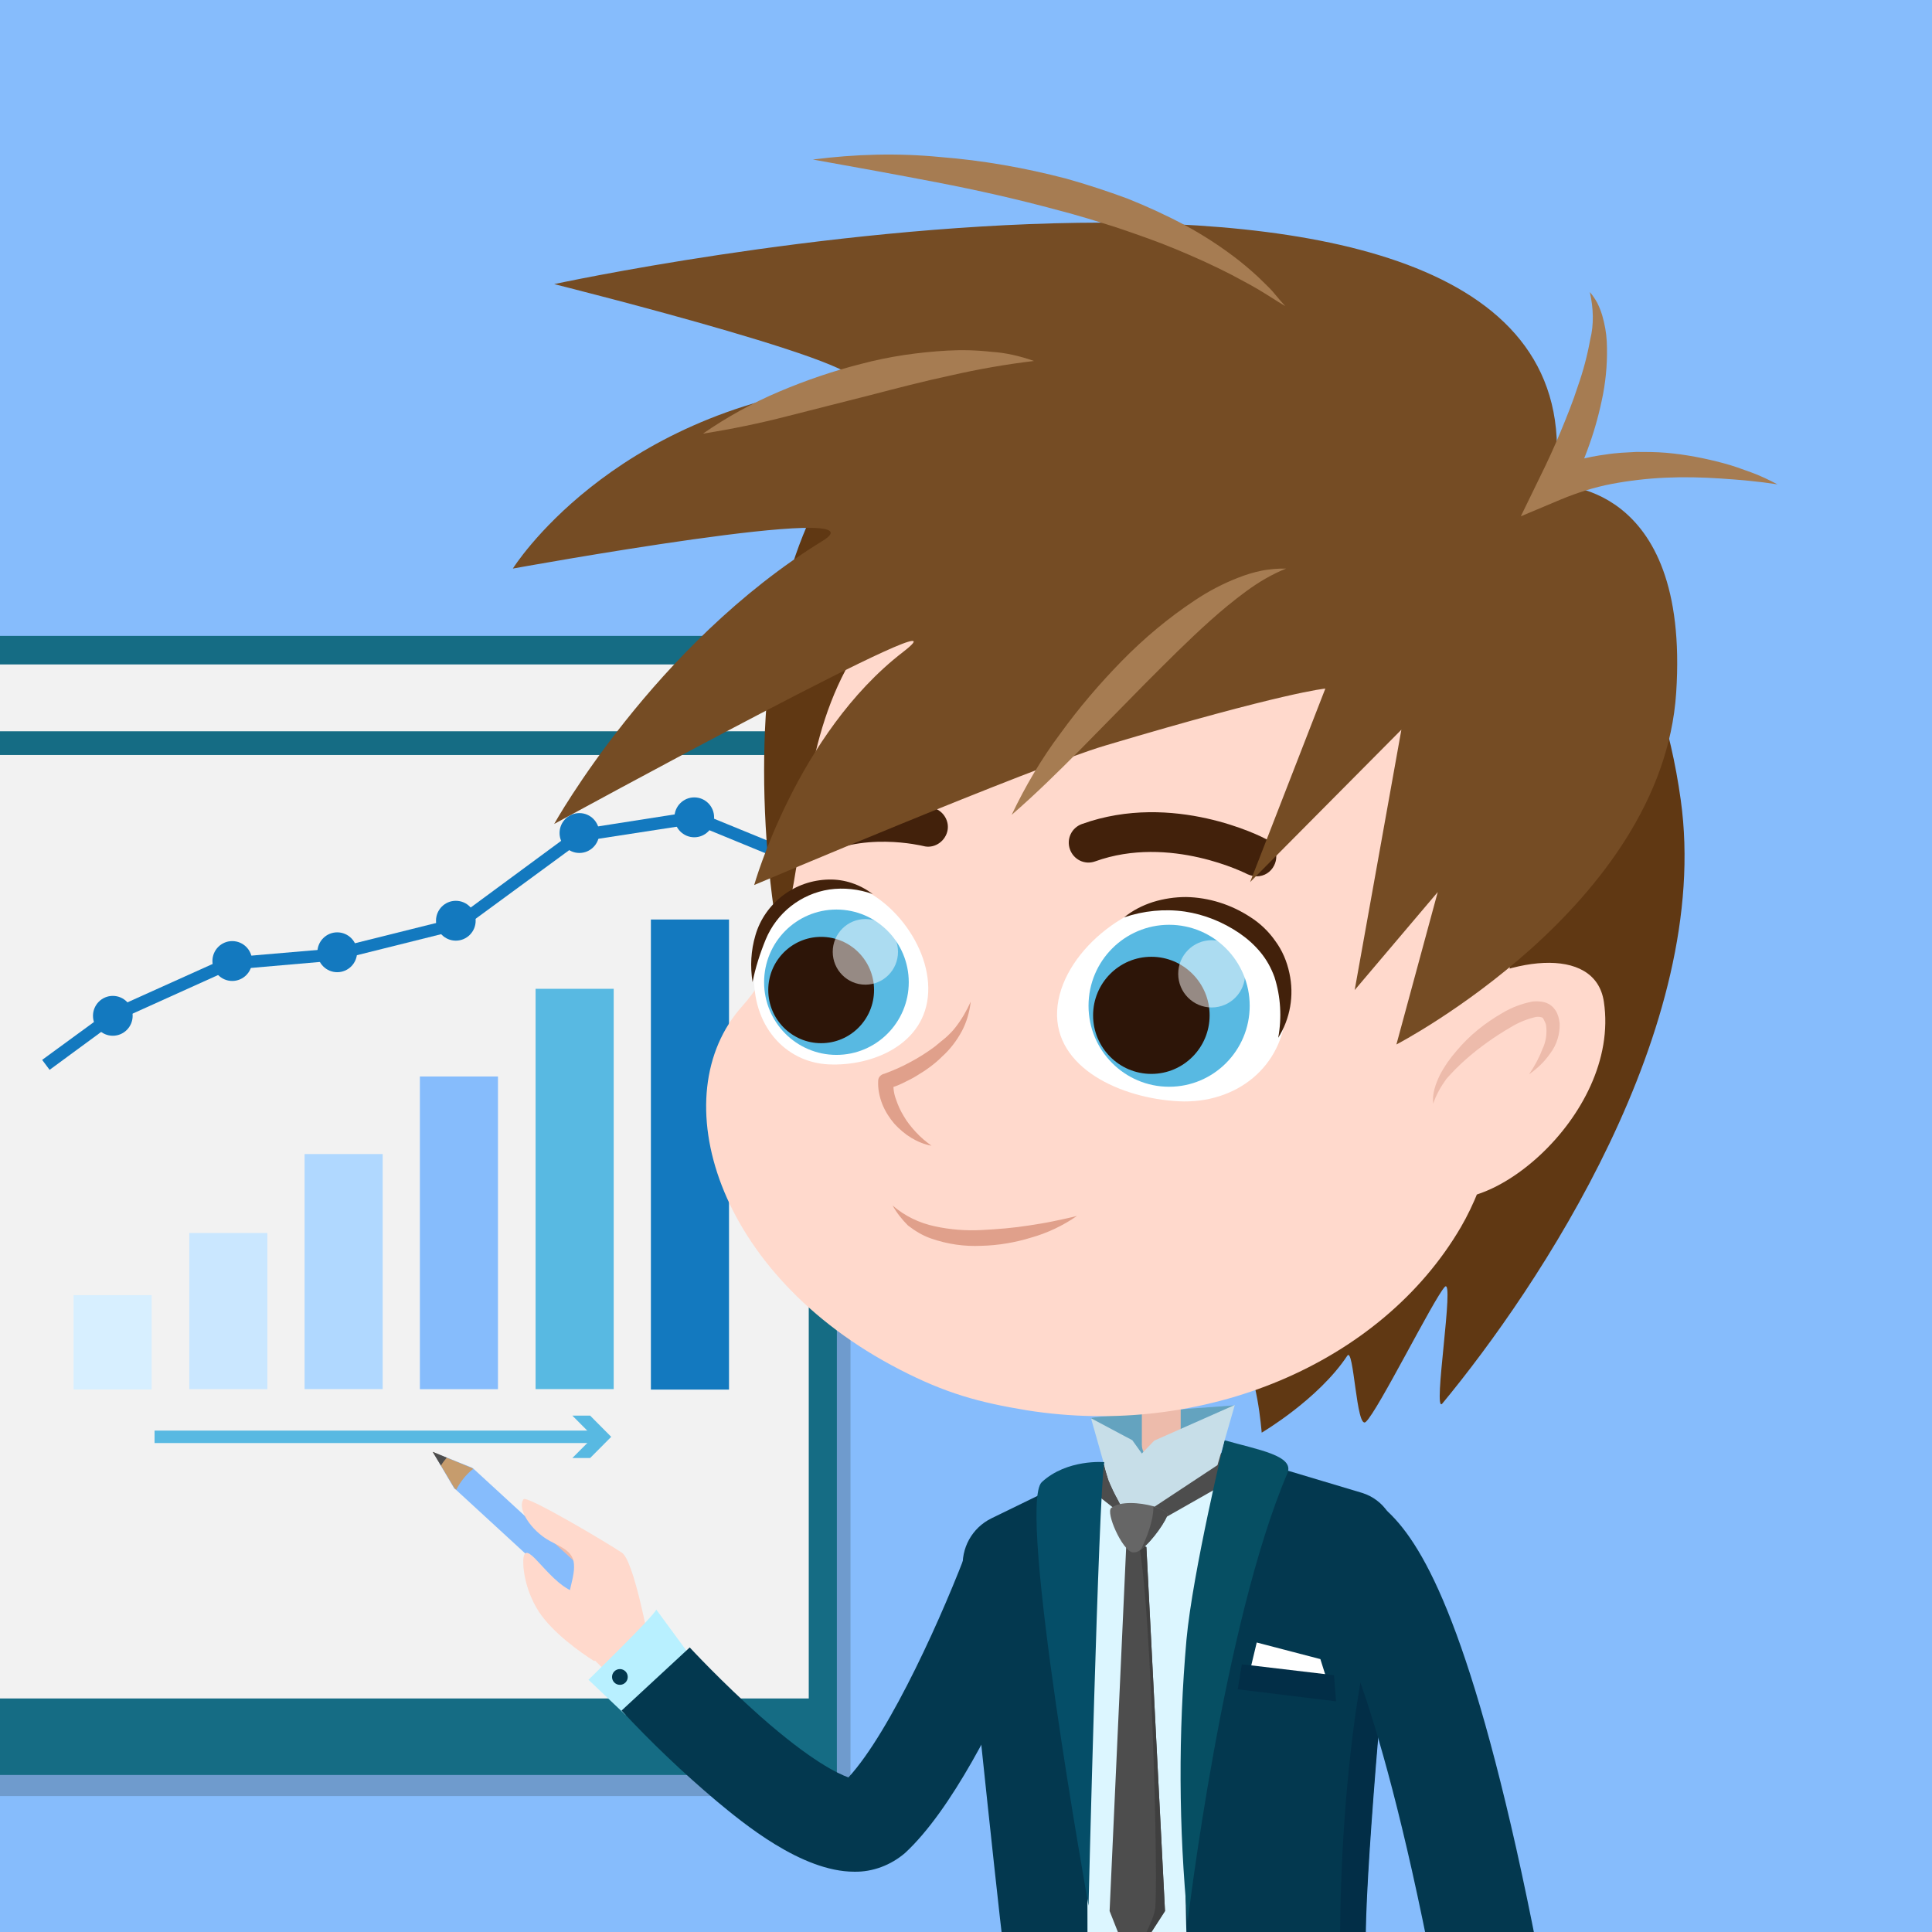 <svg width="100" height="100" viewBox="0 0 100 100" fill="none" xmlns="http://www.w3.org/2000/svg">
<rect x="0" y="0" width="100" height="100" fill="#808080" stroke="none"/>
<g clip-path="url(#clip0_548_32856)">
<rect width="100" height="100" fill="#86BCFC"/>
<g opacity="0.2">
<path d="M44.021 33.812H-4V92.964H44.021V33.812Z" fill="#161A0E"/>
</g>
<path d="M43.316 32.914H-3.38V91.872H43.316V32.914Z" fill="#156C84"/>
<path d="M41.861 39.078H-2.652V87.912H41.861V39.078Z" fill="#F2F2F2"/>
<path d="M41.861 34.391H-2.652V37.851H41.861V34.391Z" fill="#F2F2F2"/>
<path d="M37.733 47.594H33.69V71.925H37.733V47.594Z" fill="#1379BF"/>
<path d="M31.765 51.18H27.722V71.9H31.765V51.18Z" fill="#58B9E2"/>
<path d="M25.775 55.719H21.733V71.904H25.775V55.719Z" fill="#86BCFC"/>
<path d="M19.807 59.734H15.765V71.9H19.807V59.734Z" fill="#B0D8FF"/>
<path d="M13.839 63.82H9.797V71.902H13.839V63.82Z" fill="#CAE7FF"/>
<path d="M7.85 67.039H3.807V71.918H7.85V67.039Z" fill="#D7EFFF"/>
<path d="M5.839 53.61C6.407 53.61 6.866 53.148 6.866 52.579C6.866 52.009 6.407 51.547 5.839 51.547C5.272 51.547 4.813 52.009 4.813 52.579C4.813 53.148 5.272 53.61 5.839 53.61Z" fill="#1379BF"/>
<path d="M12.021 50.774C12.588 50.774 13.048 50.312 13.048 49.743C13.048 49.173 12.588 48.711 12.021 48.711C11.454 48.711 10.995 49.173 10.995 49.743C10.995 50.312 11.454 50.774 12.021 50.774Z" fill="#1379BF"/>
<path d="M17.455 50.321C18.022 50.321 18.482 49.859 18.482 49.289C18.482 48.72 18.022 48.258 17.455 48.258C16.888 48.258 16.428 48.72 16.428 49.289C16.428 49.859 16.888 50.321 17.455 50.321Z" fill="#1379BF"/>
<path d="M23.593 48.688C24.16 48.688 24.62 48.227 24.62 47.657C24.62 47.087 24.16 46.625 23.593 46.625C23.026 46.625 22.567 47.087 22.567 47.657C22.567 48.227 23.026 48.688 23.593 48.688Z" fill="#1379BF"/>
<path d="M29.989 44.149C30.556 44.149 31.016 43.687 31.016 43.118C31.016 42.548 30.556 42.086 29.989 42.086C29.422 42.086 28.963 42.548 28.963 43.118C28.963 43.687 29.422 44.149 29.989 44.149Z" fill="#1379BF"/>
<path d="M35.936 43.337C36.503 43.337 36.962 42.875 36.962 42.305C36.962 41.735 36.503 41.273 35.936 41.273C35.369 41.273 34.909 41.735 34.909 42.305C34.909 42.875 35.369 43.337 35.936 43.337Z" fill="#1379BF"/>
<path d="M2.567 55.375L2.182 54.859L5.711 52.28L11.722 49.572L17.262 49.099L23.637 47.508L29.818 42.952L36 41.984L39.936 43.596L39.701 44.198L35.936 42.651L30.075 43.553L23.893 48.089L17.348 49.722L11.893 50.195L5.989 52.86L2.567 55.375Z" fill="#1379BF"/>
<path d="M30.909 74.047H8V74.692H30.909V74.047Z" fill="#58B9E2"/>
<path d="M29.626 75.466L30.717 74.37L29.626 73.273H30.546L31.636 74.37L30.546 75.466H29.626Z" fill="#58B9E2"/>
<path d="M71.444 118.455L61.947 121.034L60.321 121.464L59.294 114.952L58.759 121.056L57.754 120.626L52.898 118.52L52.834 102.421L50.374 79.701C51.85 78.562 53.412 77.552 55.059 76.692C55.615 76.413 56.171 76.155 56.727 75.94C57.112 75.79 57.497 75.661 57.882 75.553C58.139 75.489 58.374 75.424 58.631 75.381C58.738 75.36 58.824 75.338 58.931 75.338C59.294 75.274 59.658 75.252 60.021 75.274H60.107C61.048 75.317 61.989 75.446 62.931 75.639C63.658 75.79 64.385 75.983 65.112 76.198C67.144 76.821 69.091 77.767 70.866 78.971L69.775 101.862L71.444 118.455Z" fill="#DCF6FF"/>
<path d="M61.946 121.032L60.321 121.462L59.294 114.949L58.759 121.054L57.754 120.624C58.802 115.078 58.396 89.135 58.46 78.84C58.46 78.109 59.123 77.786 59.123 78.882C59.166 89.694 59.251 118.066 61.946 121.032Z" fill="#B8F0FF"/>
<path d="M58.995 79.123L55.722 76.543C56.257 76.264 56.599 76.027 57.155 75.812C57.561 77.747 58.995 79.123 58.995 79.123Z" fill="#4D4D4D"/>
<path d="M65.091 75.835L59.038 79.274L58.439 78.737C58.439 78.737 61.69 76.867 63.401 75.018C63.936 74.438 64.406 75.62 65.091 75.835Z" fill="#4D4D4D"/>
<path d="M74.032 120.088C74.011 120.11 72.749 120.54 71.572 120.97C70.802 121.249 70.054 121.507 69.733 121.614C67.979 122.173 63.316 122.775 63.316 122.775C63.316 122.775 60.685 105.816 61.497 88.342C61.669 84.709 63.251 75.102 63.251 75.102L70.503 77.272C71.615 77.616 72.342 78.691 72.235 79.852C72.214 80.088 72.193 80.368 72.15 80.626C71.636 85.978 70.588 97.477 70.674 100.873C70.674 100.894 70.674 100.937 70.674 100.959C70.674 100.98 70.674 101.066 70.674 101.131C70.674 101.152 70.674 101.152 70.674 101.174C70.674 101.238 70.674 101.303 70.695 101.367C70.995 105.408 73.433 117.402 73.904 119.702C73.925 119.83 73.947 119.938 73.968 120.067C74.011 120.067 74.011 120.088 74.032 120.088Z" fill="#03384F"/>
<path d="M74.032 120.088C74.011 120.109 72.749 120.539 71.572 120.969C70.909 116.799 69.775 109.147 69.476 104.677C69.069 98.314 69.69 86.17 72.171 80.625C71.658 85.977 70.609 97.476 70.695 100.872C70.695 100.894 70.695 100.937 70.695 100.958C70.695 100.98 70.695 101.066 70.695 101.13C70.695 101.152 70.695 101.152 70.695 101.173C70.695 101.238 70.695 101.302 70.716 101.367C70.995 104.892 73.005 115.144 73.925 119.701C73.946 119.83 73.968 119.937 73.989 120.066C74.032 120.066 74.032 120.088 74.032 120.088Z" fill="#022E47"/>
<path d="M65.048 85.016L64.642 86.714L68.749 87.165L68.342 85.875L65.048 85.016Z" fill="white"/>
<path d="M64.278 86.148L64.064 87.438L69.155 88.061L69.048 86.707L64.513 86.17L64.278 86.148Z" fill="#022E47"/>
<path d="M63.38 74.547C65.112 75.041 67.037 75.342 66.631 76.266C63.294 84.09 61.476 99.458 61.476 99.458C61.005 94.601 60.984 89.722 61.412 84.864C61.733 81.382 63.38 74.547 63.38 74.547Z" fill="#064F63"/>
<path d="M56.919 75.859C55.786 82.136 56.513 123.189 56.513 123.189C56.513 123.189 50.631 121.727 50.781 120.115C51.593 111.819 52.321 103.049 52.107 102.125C51.936 101.373 50.395 86.542 49.839 81.254C49.732 80.137 50.31 79.084 51.315 78.589L56.919 75.859Z" fill="#03384F"/>
<path d="M60.3 98.915L58.524 101.666L58.503 101.623L57.433 98.915L58.31 79.656L58.952 79.914L59.337 80.065L60.3 98.915Z" fill="#4D4D4D"/>
<path d="M60.3 98.917L58.524 101.668L58.503 101.625C58.973 100.765 59.679 99.454 59.786 98.831C59.957 97.906 59.636 83.591 58.952 79.938L59.337 80.088L60.3 98.917Z" fill="#3F3F3F"/>
<path d="M62.695 75.708L63.893 72.742C63.893 72.742 59.594 73.043 58.802 73.151C58.011 73.258 56.299 73.344 56.471 73.43C56.642 73.516 59.722 76.719 59.722 76.719L62.695 75.708Z" fill="#64A3BF"/>
<path d="M59.102 72.633H61.112V74.761C61.112 75.277 60.706 75.685 60.193 75.685H60.021C59.508 75.685 59.102 75.277 59.102 74.761V72.633Z" fill="#EDBBAB"/>
<path d="M63.914 72.719L63.016 75.835L58.46 78.844L57.39 76.652L56.47 73.407L58.609 74.546L59.101 75.234L59.743 74.567L63.914 72.719Z" fill="#C7DEE8"/>
<path d="M39.55 39.872C39.55 55.154 46.481 72.07 59.593 72.07C61.304 72.07 63.23 69.791 64.278 70.393C65.048 70.823 65.305 74.154 65.305 74.154C65.305 74.154 68.235 72.435 69.732 70.178C70.075 69.641 70.203 74.047 70.695 73.596C71.315 73.037 74.203 67.234 74.781 66.61C75.315 66.051 74.139 73.23 74.652 72.65C79.615 66.653 88.641 53.176 86.994 41.398C84.898 26.244 72.706 16.68 59.593 16.68C46.481 16.68 39.55 24.59 39.55 39.872Z" fill="#603813"/>
<path d="M52.342 27.061C37.711 34.004 44.107 45.739 38.417 52.08C34.289 56.68 37.005 65.965 46.567 70.887C48.941 72.112 50.652 72.585 53.134 72.994C62.289 74.455 71.487 70.586 75.615 63.515C81.005 54.273 78.225 30.393 64.021 25.814C57.283 23.665 52.342 27.061 52.342 27.061Z" fill="#FFD9CC"/>
<path d="M65.048 45.359C64.898 45.359 64.727 45.316 64.577 45.252C64.535 45.23 60.556 43.188 56.684 44.585C56.15 44.779 55.572 44.499 55.38 43.962C55.187 43.425 55.465 42.844 56 42.651C60.727 40.953 65.326 43.317 65.519 43.425C66.01 43.682 66.203 44.306 65.946 44.8C65.775 45.144 65.433 45.359 65.048 45.359Z" fill="#42210B"/>
<path d="M66.567 52.231C66.439 55.218 63.979 57.153 61.005 57.002C58.032 56.852 54.567 55.283 54.717 52.317C54.867 49.351 58.481 46.449 61.455 46.599C64.407 46.728 66.695 49.265 66.567 52.231Z" fill="white"/>
<path d="M60.513 56.25C62.817 56.25 64.684 54.373 64.684 52.059C64.684 49.744 62.817 47.867 60.513 47.867C58.21 47.867 56.342 49.744 56.342 52.059C56.342 54.373 58.21 56.25 60.513 56.25Z" fill="#58B9E2"/>
<path d="M59.594 55.585C61.259 55.585 62.61 54.228 62.61 52.554C62.61 50.88 61.259 49.523 59.594 49.523C57.928 49.523 56.578 50.88 56.578 52.554C56.578 54.228 57.928 55.585 59.594 55.585Z" fill="#2D1508"/>
<path d="M66.16 53.716C66.353 52.663 66.289 51.588 65.968 50.578C65.797 50.105 65.561 49.675 65.241 49.288C64.92 48.901 64.556 48.579 64.15 48.3C63.294 47.719 62.331 47.332 61.326 47.182C60.278 47.032 59.187 47.139 58.182 47.483C58.631 47.117 59.144 46.86 59.679 46.688C60.235 46.516 60.813 46.43 61.39 46.43C62.567 46.451 63.722 46.817 64.706 47.461C65.219 47.784 65.668 48.214 66.011 48.708C66.374 49.202 66.61 49.761 66.738 50.363C66.995 51.524 66.781 52.727 66.16 53.716Z" fill="#42210B"/>
<g opacity="0.5">
<path d="M62.717 52.146C63.673 52.146 64.449 51.367 64.449 50.405C64.449 49.444 63.673 48.664 62.717 48.664C61.76 48.664 60.984 49.444 60.984 50.405C60.984 51.367 61.76 52.146 62.717 52.146Z" fill="white"/>
</g>
<path d="M41.562 44.627C41.219 44.627 40.898 44.455 40.706 44.154C40.406 43.681 40.556 43.037 41.027 42.736C44.214 40.758 48.128 41.769 48.3 41.812C48.834 41.962 49.176 42.521 49.027 43.058C48.877 43.596 48.321 43.939 47.786 43.789C47.765 43.789 44.535 42.972 42.096 44.477C41.925 44.563 41.733 44.627 41.562 44.627Z" fill="#42210B"/>
<path d="M39.037 50.364C38.909 53.05 40.62 54.985 42.888 55.092C45.155 55.2 47.914 54.06 48.043 51.374C48.171 48.687 45.626 45.807 43.358 45.699C41.091 45.592 39.166 47.677 39.037 50.364Z" fill="white"/>
<path d="M43.294 54.601C45.361 54.601 47.037 52.917 47.037 50.84C47.037 48.762 45.361 47.078 43.294 47.078C41.227 47.078 39.55 48.762 39.55 50.84C39.55 52.917 41.227 54.601 43.294 54.601Z" fill="#58B9E2"/>
<path d="M42.503 53.995C44.015 53.995 45.241 52.763 45.241 51.243C45.241 49.724 44.015 48.492 42.503 48.492C40.991 48.492 39.765 49.724 39.765 51.243C39.765 52.763 40.991 53.995 42.503 53.995Z" fill="#2D1508"/>
<path d="M38.952 50.834C38.824 50.017 38.866 49.2 39.102 48.405C39.337 47.588 39.85 46.857 40.535 46.341C41.219 45.825 42.032 45.546 42.888 45.525C43.722 45.503 44.513 45.782 45.176 46.277C44.449 46.019 43.679 45.933 42.93 46.04C42.203 46.148 41.519 46.449 40.941 46.9C40.364 47.352 39.914 47.953 39.636 48.62C39.337 49.35 39.102 50.081 38.952 50.834Z" fill="#42210B"/>
<g opacity="0.5">
<path d="M44.791 50.966C45.725 50.966 46.481 50.206 46.481 49.268C46.481 48.331 45.725 47.57 44.791 47.57C43.858 47.57 43.102 48.331 43.102 49.268C43.102 50.206 43.858 50.966 44.791 50.966Z" fill="white"/>
</g>
<path d="M50.246 51.844C49.412 54.853 45.84 55.949 45.84 55.949C45.754 57.561 47.252 58.937 48.214 59.281" fill="#FFD9CC"/>
<path d="M50.246 51.844C50.182 52.381 50.032 52.918 49.775 53.391C49.519 53.864 49.176 54.316 48.77 54.681C48.385 55.068 47.936 55.39 47.465 55.67C47.23 55.82 46.995 55.928 46.738 56.057C46.481 56.185 46.224 56.272 45.968 56.358L46.246 55.992C46.224 56.293 46.267 56.615 46.374 56.895C46.481 57.217 46.609 57.497 46.781 57.776C46.952 58.077 47.166 58.335 47.401 58.593C47.636 58.851 47.914 59.087 48.214 59.302C47.85 59.238 47.486 59.087 47.166 58.894C46.845 58.7 46.545 58.442 46.289 58.163C46.032 57.862 45.818 57.518 45.668 57.153C45.519 56.766 45.433 56.358 45.454 55.949C45.454 55.777 45.561 55.648 45.733 55.584H45.754C46.224 55.412 46.674 55.218 47.102 54.982C47.551 54.745 47.957 54.487 48.364 54.187C48.556 54.036 48.748 53.864 48.941 53.714C49.134 53.542 49.305 53.37 49.454 53.176C49.775 52.768 50.032 52.317 50.246 51.844Z" fill="#E0A08B"/>
<path d="M73.775 61.609C64.556 54.408 82.118 45.875 83.016 51.85C83.914 57.826 76.471 63.715 73.775 61.609Z" fill="#FFD9CC"/>
<path d="M74.182 57.132C74.118 56.616 74.31 56.1 74.524 55.649C74.759 55.197 75.059 54.767 75.401 54.38C76.064 53.585 76.877 52.94 77.775 52.425C78.246 52.145 78.759 51.952 79.294 51.844C79.444 51.823 79.615 51.823 79.765 51.844C79.957 51.866 80.15 51.93 80.299 52.059C80.385 52.124 80.449 52.21 80.513 52.296C80.556 52.36 80.599 52.446 80.62 52.511C80.684 52.661 80.706 52.812 80.727 52.962C80.749 53.521 80.578 54.08 80.235 54.531C79.936 54.961 79.572 55.305 79.144 55.606C79.422 55.197 79.658 54.767 79.829 54.316C80.021 53.929 80.086 53.478 80.021 53.048C80 52.962 79.957 52.876 79.915 52.79C79.893 52.747 79.872 52.725 79.85 52.682C79.829 52.682 79.829 52.661 79.808 52.661C79.679 52.618 79.529 52.618 79.401 52.661C78.973 52.769 78.567 52.94 78.182 53.177C77.369 53.65 76.578 54.209 75.872 54.832C75.508 55.154 75.187 55.477 74.866 55.842C74.588 56.229 74.332 56.659 74.182 57.132Z" fill="#EDBBAB"/>
<path d="M80.449 25.109C83.722 2.777 28.684 14.706 28.684 14.706C28.684 14.706 47.636 19.435 43.679 19.908C31.529 21.412 26.545 29.429 26.545 29.429C26.545 29.429 46.032 25.883 42.588 27.989C33.861 33.341 28.684 42.648 28.684 42.648C28.684 42.648 51.059 30.418 46.738 33.75C41.241 37.984 39.037 45.808 39.037 45.808C39.037 45.808 53.455 39.703 57.219 38.586C66.524 35.813 68.599 35.641 68.599 35.641L64.706 45.657L72.535 37.769L70.118 51.246L74.417 46.173L72.278 54.062C72.278 54.062 86.032 46.925 86.759 35.856C87.487 24.787 80.449 25.109 80.449 25.109Z" fill="#754C24"/>
<path d="M66.524 15.844C66.054 15.565 65.605 15.264 65.134 14.985C64.663 14.705 64.193 14.469 63.722 14.211C62.76 13.716 61.797 13.287 60.813 12.878C59.829 12.47 58.824 12.126 57.819 11.782L57.07 11.546C56.813 11.46 56.556 11.395 56.3 11.309C55.786 11.159 55.273 11.008 54.76 10.879C52.706 10.32 50.61 9.847 48.492 9.439C46.375 9.031 44.236 8.644 42.075 8.257C44.257 7.977 46.46 7.913 48.663 8.128C50.867 8.3 53.048 8.687 55.188 9.246C56.257 9.547 57.305 9.89 58.353 10.277C59.38 10.686 60.407 11.159 61.369 11.674C62.353 12.212 63.273 12.814 64.15 13.501C64.578 13.845 65.006 14.211 65.391 14.598C65.583 14.791 65.797 14.985 65.968 15.2C66.139 15.414 66.332 15.629 66.524 15.844Z" fill="#A67C52"/>
<path d="M82.289 15.117C82.439 15.289 82.567 15.483 82.674 15.676C82.781 15.891 82.866 16.106 82.93 16.321C83.059 16.772 83.144 17.224 83.166 17.675C83.209 18.578 83.144 19.502 82.973 20.405C82.802 21.286 82.567 22.167 82.267 23.006C81.968 23.865 81.604 24.682 81.198 25.499L80.128 24.338C81.091 23.93 82.118 23.65 83.144 23.521C83.401 23.478 83.658 23.457 83.914 23.435C84.171 23.414 84.428 23.414 84.684 23.392C85.198 23.392 85.711 23.392 86.225 23.435C87.23 23.521 88.235 23.715 89.198 23.973C89.69 24.102 90.16 24.274 90.631 24.446C91.102 24.617 91.551 24.832 92 25.069C91.016 24.918 90.053 24.832 89.07 24.768C88.107 24.703 87.144 24.682 86.203 24.725C85.262 24.768 84.342 24.875 83.422 25.047C82.524 25.219 81.647 25.499 80.813 25.843L78.717 26.724L79.722 24.66C80.085 23.93 80.449 23.134 80.77 22.361C81.091 21.587 81.412 20.792 81.668 19.996C81.947 19.201 82.16 18.406 82.31 17.567C82.503 16.815 82.481 15.956 82.289 15.117Z" fill="#A67C52"/>
<path d="M53.519 18.684C52.064 18.856 50.61 19.114 49.198 19.436C47.786 19.737 46.396 20.102 44.984 20.468C43.572 20.833 42.16 21.177 40.749 21.543C39.337 21.908 37.882 22.209 36.385 22.445C37.626 21.585 38.952 20.855 40.321 20.274C41.69 19.694 43.123 19.2 44.578 18.834C46.032 18.447 47.529 18.233 49.048 18.146C49.797 18.104 50.567 18.125 51.316 18.211C52.043 18.254 52.791 18.426 53.519 18.684Z" fill="#A67C52"/>
<path d="M66.567 29.43C65.818 29.731 65.134 30.139 64.492 30.612C63.85 31.085 63.251 31.579 62.674 32.095C61.497 33.148 60.385 34.266 59.251 35.405L55.893 38.822C54.759 39.962 53.604 41.101 52.364 42.176C53.069 40.693 53.904 39.274 54.888 37.963C55.85 36.63 56.92 35.383 58.053 34.223C59.208 33.041 60.492 31.966 61.861 31.063C62.567 30.59 63.315 30.203 64.085 29.903C64.471 29.752 64.877 29.623 65.305 29.537C65.519 29.494 65.733 29.473 65.925 29.451C66.16 29.43 66.353 29.43 66.567 29.43Z" fill="#A67C52"/>
<path d="M46.203 62.398C48.385 65.279 54.118 63.774 55.743 62.936L46.203 62.398Z" fill="#FFD9CC"/>
<path d="M46.203 62.398C46.823 62.936 47.572 63.301 48.385 63.473C49.176 63.645 49.989 63.71 50.802 63.667C51.636 63.624 52.449 63.559 53.262 63.43C53.668 63.366 54.096 63.301 54.503 63.215C54.909 63.129 55.337 63.043 55.743 62.936C55.037 63.43 54.224 63.817 53.39 64.053C52.556 64.311 51.679 64.462 50.802 64.483C49.904 64.526 49.027 64.397 48.171 64.097C47.743 63.946 47.358 63.71 46.995 63.43C46.695 63.129 46.417 62.785 46.203 62.398Z" fill="#E0A08B"/>
<path d="M60.428 78.372C60.428 78.608 59.658 79.769 59.059 80.199C58.931 80.306 58.781 80.371 58.61 80.349C58.075 80.22 57.219 78.286 57.519 78.049C57.989 77.684 58.995 77.77 59.7 77.963C60.128 78.114 60.428 78.264 60.428 78.372Z" fill="#666666"/>
<path d="M60.428 78.371C60.428 78.608 59.657 79.768 59.059 80.198C59.337 79.618 59.7 78.758 59.7 77.984C60.128 78.113 60.428 78.264 60.428 78.371Z" fill="#4D4D4D"/>
<path d="M57.155 75.68C56.856 77.572 56.342 98.636 56.342 98.636C56.342 98.636 52.62 77.916 53.925 76.712C55.23 75.508 57.155 75.68 57.155 75.68Z" fill="#054E68"/>
<path d="M27.829 81.118C27.829 81.118 27.786 82.923 28.064 83.224C28.342 83.525 30.203 83.181 30.332 82.837C30.46 82.493 30.588 80.344 30.588 80.344L28.92 79.742L28.043 80.151L27.829 81.118Z" fill="#EDBBAB"/>
<path d="M22.396 75.148L24.428 75.965L24.492 76.008L27.744 78.996L32.877 83.703C33.091 83.897 33.112 84.219 32.92 84.434L32.706 84.67C32.514 84.885 32.171 84.928 31.957 84.735L27.102 80.329L23.594 77.104L23.508 77.04L22.396 75.148Z" fill="#86BCFC"/>
<path d="M22.396 75.148L23.123 75.449L24.428 75.987L24.492 76.03C24.128 76.309 23.829 76.696 23.615 77.104L23.53 77.04L22.824 75.858L22.396 75.148Z" fill="#C69C6D"/>
<path d="M22.396 75.148L23.123 75.449C23.016 75.578 22.909 75.707 22.824 75.858L22.396 75.148Z" fill="#4D4D4D"/>
<path d="M30.759 85.981C30.011 85.509 28.599 84.498 27.893 83.424C27.102 82.199 27.037 80.909 27.102 80.587C27.294 79.641 28.513 82.156 29.925 82.457C31.979 82.886 31.701 83.811 31.529 84.67C31.422 85.186 31.166 85.659 30.759 85.981Z" fill="#FFD9CC"/>
<path d="M33.562 84.885C33.562 84.885 32.813 80.801 32.193 80.371C31.572 79.942 27.273 77.384 27.102 77.599C26.781 78.007 27.316 79.017 28.257 79.641C28.834 80.006 29.562 80.178 29.69 80.823C29.84 81.64 29.219 82.585 29.433 83.596C29.861 85.766 32.514 87.335 32.514 87.335L33.562 84.885Z" fill="#FFD9CC"/>
<path d="M33.968 83.312C33.861 83.635 30.46 86.945 30.46 86.945L32.385 88.772L35.722 85.698L33.968 83.312Z" fill="#B8F0FF"/>
<path d="M32.085 87.207C32.31 87.207 32.492 87.025 32.492 86.799C32.492 86.573 32.31 86.391 32.085 86.391C31.861 86.391 31.679 86.573 31.679 86.799C31.679 87.025 31.861 87.207 32.085 87.207Z" fill="#03384F"/>
<path d="M44.214 96.879C41.476 96.879 38.438 94.342 37.091 93.225C35.358 91.763 33.711 90.194 32.171 88.539L35.7 85.272C35.722 85.293 37.369 87.077 39.358 88.84C41.989 91.161 43.379 91.806 43.914 91.999C46.096 89.635 48.877 83.423 50.181 79.898L50.802 80.135C52.877 80.909 53.946 83.23 53.176 85.336C53.155 85.401 53.112 85.487 53.09 85.551C51.593 88.99 49.24 93.698 46.845 95.911C46.117 96.535 45.176 96.9 44.214 96.879Z" fill="#03384F"/>
<path d="M75.594 110.163C75.594 110.098 74.609 103.65 73.091 96.858C70.267 84.284 68.214 82.414 67.978 82.242L71.358 77.836C73.112 79.19 75.508 82.457 78.481 95.676C80.043 102.661 81.005 109.067 81.048 109.346L75.594 110.163Z" fill="#03384F"/>
</g>
<defs>
<clipPath id="clip0_548_32856">
<rect width="100" height="100" fill="white"/>
</clipPath>
</defs>
</svg>